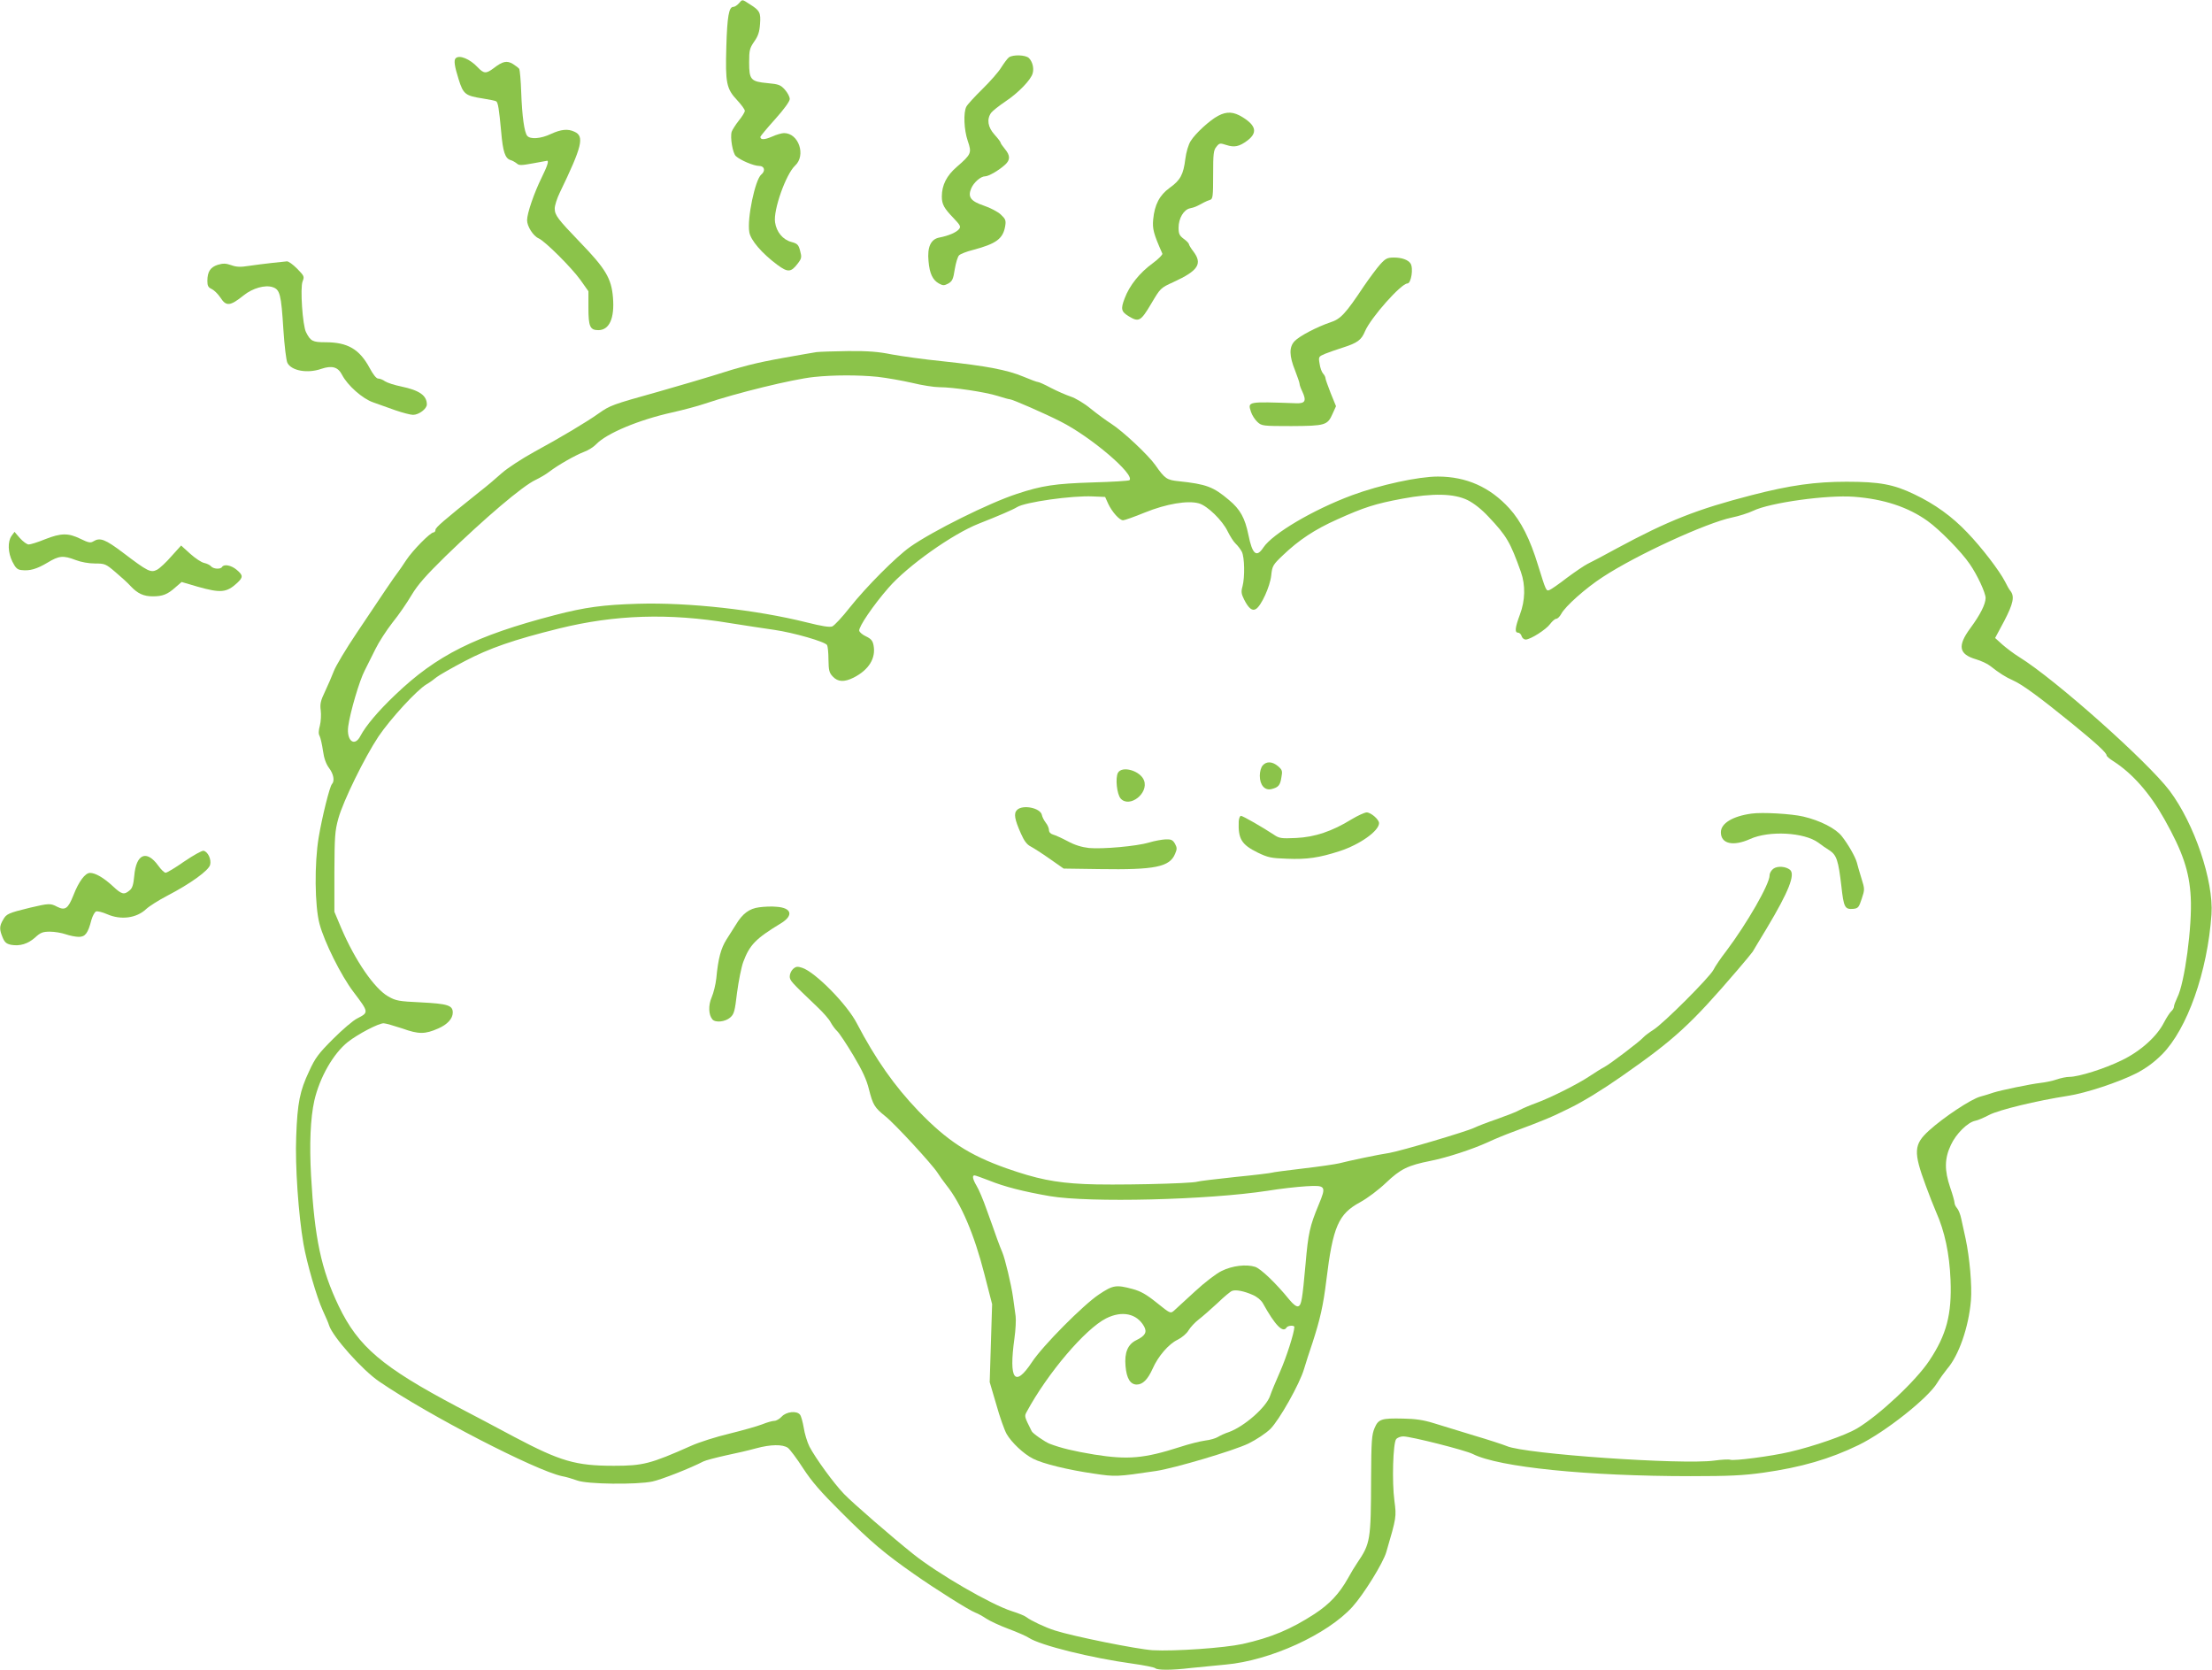 <?xml version="1.0" standalone="no"?>
<!DOCTYPE svg PUBLIC "-//W3C//DTD SVG 20010904//EN"
 "http://www.w3.org/TR/2001/REC-SVG-20010904/DTD/svg10.dtd">
<svg version="1.0" xmlns="http://www.w3.org/2000/svg"
 width="1280pt" height="966pt" viewBox="0 0 1280 966"
 preserveAspectRatio="xMidYMid meet">
<g transform="translate(0,966) scale(0.1,-0.1)"
fill="#8bc34a" stroke="none">
<path d="M4275 9640 c-10 -11 -24 -20 -32 -20 -25 0 -35 -55 -40 -230 -6 -210
0 -243 63 -310 24 -26 44 -53 44 -61 0 -8 -16 -34 -35 -57 -19 -24 -37 -53
-41 -64 -10 -33 6 -125 24 -141 26 -24 104 -57 135 -57 31 0 38 -29 12 -50
-35 -29 -83 -255 -69 -333 7 -46 73 -123 162 -189 61 -45 79 -44 118 7 23 30
24 37 14 74 -9 35 -16 42 -50 51 -50 13 -87 58 -95 114 -11 71 63 279 116 328
64 59 21 188 -64 188 -13 0 -45 -9 -71 -21 -42 -18 -66 -19 -66 -1 0 4 38 50
85 102 53 59 85 104 85 117 0 13 -13 37 -28 54 -25 28 -36 32 -100 38 -98 9
-107 20 -107 120 0 70 3 82 29 120 23 32 31 57 34 102 5 66 -1 78 -60 115 -45
29 -41 29 -63 4z"/>
<path d="M5838 9328 c-9 -7 -28 -33 -44 -58 -15 -25 -64 -81 -109 -125 -45
-44 -87 -90 -93 -102 -18 -34 -14 -134 8 -198 24 -70 21 -77 -64 -151 -58 -50
-86 -105 -86 -171 0 -45 13 -68 68 -125 39 -41 43 -49 32 -63 -16 -20 -62 -39
-113 -49 -51 -9 -72 -55 -64 -137 6 -71 24 -109 60 -129 24 -13 30 -13 55 0
23 14 28 25 37 83 6 36 17 73 25 80 8 8 44 22 80 31 136 36 175 65 187 140 5
31 1 40 -26 65 -17 16 -61 39 -97 51 -77 26 -95 50 -74 100 15 35 55 70 81 70
20 0 80 35 115 67 31 28 30 54 -1 91 -14 17 -25 33 -25 37 0 4 -16 25 -35 46
-39 43 -46 89 -20 126 8 11 46 41 83 66 74 49 149 126 158 164 8 30 -2 67 -22
87 -19 19 -93 21 -116 4z"/>
<path d="M2637 9323 c-12 -11 -7 -46 17 -122 27 -86 38 -95 141 -111 38 -6 72
-13 76 -16 11 -6 17 -46 29 -175 10 -118 23 -155 54 -165 12 -3 28 -13 37 -20
13 -12 27 -11 93 1 43 8 80 15 82 15 11 0 1 -31 -31 -96 -44 -89 -85 -208 -85
-248 0 -35 35 -91 67 -105 38 -17 192 -171 242 -241 l46 -65 0 -96 c0 -107 9
-129 57 -129 64 0 95 68 85 189 -9 111 -43 167 -192 321 -127 132 -145 155
-145 194 0 17 13 58 29 91 130 269 144 327 85 353 -38 18 -77 14 -136 -13 -59
-28 -119 -32 -137 -11 -17 20 -30 113 -35 253 -2 67 -8 127 -11 134 -4 6 -21
19 -37 29 -35 21 -59 16 -112 -25 -43 -32 -56 -32 -92 6 -45 48 -106 73 -127
52z"/>
<path d="M7049 8990 c-48 -25 -133 -103 -159 -146 -13 -20 -26 -64 -31 -104
-11 -90 -29 -123 -91 -167 -58 -42 -87 -97 -95 -183 -5 -54 2 -82 53 -197 3
-6 -23 -32 -57 -57 -74 -54 -133 -127 -161 -202 -24 -62 -20 -77 24 -104 58
-35 69 -29 129 72 54 91 54 92 129 126 144 66 170 106 115 178 -14 18 -25 37
-25 41 0 5 -13 19 -30 31 -25 19 -30 29 -30 65 0 54 30 105 67 112 27 6 34 9
78 33 11 6 28 13 38 16 15 5 17 21 17 145 0 121 2 142 19 162 17 22 21 22 58
10 46 -15 74 -9 120 25 60 45 53 86 -25 135 -53 33 -92 36 -143 9z"/>
<path d="M7987 8131 c-19 -21 -62 -79 -95 -127 -107 -161 -135 -190 -194 -209
-77 -26 -179 -79 -207 -109 -32 -34 -31 -85 3 -169 14 -36 26 -71 26 -77 0 -7
7 -27 16 -45 25 -54 17 -70 -36 -68 -282 10 -281 11 -261 -50 6 -19 23 -45 37
-58 25 -23 30 -24 197 -24 196 1 209 5 238 71 l20 44 -31 76 c-16 41 -30 80
-30 86 0 6 -6 19 -14 27 -8 9 -17 34 -20 57 -7 40 -6 41 31 57 21 8 67 25 103
36 85 27 108 44 129 95 34 79 209 276 245 276 22 0 36 89 18 116 -14 21 -51
34 -95 34 -39 0 -49 -5 -80 -39z"/>
<path d="M1575 8139 c-38 -4 -99 -12 -134 -17 -49 -8 -73 -7 -103 4 -32 11
-47 11 -78 2 -43 -14 -60 -40 -60 -94 0 -27 5 -37 25 -46 13 -6 36 -28 50 -49
34 -53 56 -51 136 13 51 41 123 61 166 47 43 -14 50 -40 63 -248 6 -91 16
-176 23 -190 23 -46 116 -63 196 -35 62 21 97 11 120 -34 32 -62 119 -139 181
-160 30 -11 88 -31 129 -46 41 -14 87 -26 101 -26 34 0 80 35 80 60 0 52 -43
82 -148 104 -40 8 -82 22 -94 30 -12 9 -30 16 -40 16 -10 0 -29 23 -49 61 -59
109 -127 149 -256 149 -73 0 -86 6 -112 58 -20 38 -35 258 -20 294 11 28 10
31 -32 74 -24 24 -50 43 -59 42 -8 -1 -46 -5 -85 -9z"/>
<path d="M4725 7623 c-16 -2 -104 -18 -195 -34 -156 -28 -235 -48 -410 -104
-41 -13 -181 -54 -310 -91 -269 -75 -279 -79 -346 -126 -67 -48 -223 -141
-374 -223 -69 -38 -152 -92 -185 -121 -33 -30 -91 -79 -130 -109 -209 -167
-255 -207 -255 -220 0 -8 -5 -15 -11 -15 -19 0 -121 -104 -158 -160 -20 -31
-42 -62 -48 -70 -7 -8 -38 -53 -70 -100 -31 -47 -107 -160 -169 -252 -62 -92
-121 -191 -132 -220 -11 -29 -34 -82 -51 -118 -26 -54 -30 -73 -25 -110 3 -25
1 -64 -5 -88 -8 -29 -9 -48 -1 -61 5 -11 14 -49 19 -85 6 -44 18 -76 35 -99
26 -34 34 -75 17 -93 -13 -13 -57 -189 -77 -309 -25 -150 -23 -396 5 -500 27
-103 125 -300 196 -393 90 -119 90 -119 22 -154 -23 -11 -86 -65 -139 -118
-85 -85 -104 -110 -139 -187 -54 -114 -68 -183 -75 -378 -7 -167 13 -453 42
-621 19 -110 77 -310 112 -386 16 -35 33 -73 36 -85 20 -65 193 -260 291 -326
285 -195 903 -514 1057 -547 24 -4 63 -16 88 -25 57 -22 344 -25 435 -6 52 11
220 77 295 116 14 7 72 22 130 35 58 12 136 30 175 41 85 23 153 24 184 3 12
-9 52 -62 88 -118 51 -78 101 -136 222 -256 171 -171 248 -236 421 -357 127
-89 318 -209 355 -223 14 -5 41 -20 62 -34 21 -14 79 -41 130 -60 51 -19 103
-42 116 -51 67 -44 362 -117 603 -150 65 -9 123 -21 129 -26 12 -12 96 -12
204 1 47 5 139 14 204 20 257 23 588 174 733 334 65 72 178 254 196 317 59
201 59 204 47 296 -15 111 -8 335 10 357 7 9 26 16 41 16 44 0 360 -80 403
-102 150 -76 661 -128 1260 -128 224 0 305 4 420 20 220 31 385 79 552 160
154 75 403 272 455 360 14 23 40 59 57 80 68 78 125 242 138 396 7 85 -7 246
-31 359 -9 39 -20 90 -25 114 -5 25 -16 52 -24 61 -8 9 -15 23 -15 32 0 8 -11
48 -25 88 -34 100 -33 168 4 246 30 65 97 131 141 140 14 2 50 18 81 34 55 29
274 82 454 110 106 16 295 79 398 131 57 30 102 63 148 109 146 147 263 478
286 810 13 194 -99 524 -242 715 -128 169 -662 645 -871 774 -31 19 -74 52
-97 72 l-42 38 53 99 c52 100 61 142 35 174 -6 7 -20 31 -31 54 -32 62 -134
196 -218 283 -87 92 -188 165 -306 221 -120 58 -202 73 -393 73 -180 0 -326
-20 -550 -78 -314 -81 -482 -147 -780 -308 -71 -39 -147 -79 -168 -89 -20 -10
-74 -47 -120 -81 -45 -35 -90 -66 -100 -70 -20 -8 -20 -8 -67 143 -46 151 -98
254 -166 329 -112 123 -249 184 -414 184 -112 0 -334 -48 -496 -108 -226 -84
-459 -222 -513 -302 -40 -61 -64 -41 -87 73 -20 97 -47 147 -112 201 -91 77
-131 92 -291 109 -69 7 -80 14 -136 94 -40 57 -187 195 -254 238 -30 19 -84
59 -120 88 -36 30 -88 61 -116 70 -27 9 -79 32 -114 50 -35 19 -69 34 -75 34
-6 0 -44 14 -84 31 -93 39 -215 62 -467 89 -110 11 -244 30 -297 40 -74 15
-133 20 -250 19 -84 -1 -166 -4 -183 -6z m353 -143 c53 -6 143 -22 200 -35 57
-14 128 -25 157 -25 80 0 266 -28 336 -50 34 -11 67 -20 73 -20 14 0 204 -83
292 -128 177 -89 432 -307 400 -340 -4 -4 -101 -10 -214 -13 -217 -7 -292 -18
-437 -66 -160 -52 -490 -216 -620 -308 -81 -58 -251 -228 -348 -350 -43 -55
-89 -104 -101 -109 -16 -6 -59 1 -147 23 -292 73 -685 117 -979 108 -200 -6
-305 -20 -481 -66 -457 -119 -682 -231 -922 -461 -101 -96 -170 -179 -201
-237 -34 -67 -82 -29 -71 55 11 81 65 265 95 322 15 30 44 87 63 126 19 39 63
107 98 152 36 44 85 116 111 160 36 60 82 112 195 223 228 221 447 408 523
443 25 12 61 33 80 48 50 38 148 94 200 114 25 9 56 29 70 44 60 63 246 141
440 184 63 14 149 37 190 51 180 61 506 141 630 154 112 12 259 12 368 1z
m3414 -713 c36 -18 80 -52 121 -96 106 -112 126 -147 188 -320 27 -77 25 -165
-6 -247 -28 -75 -31 -104 -11 -104 8 0 18 -9 21 -20 3 -11 14 -20 23 -20 28 0
119 58 142 90 12 16 28 30 35 30 8 0 21 13 29 28 23 44 142 150 241 214 197
129 599 313 747 344 40 8 96 26 123 39 97 47 429 93 584 81 171 -13 312 -59
425 -140 69 -49 196 -178 244 -249 44 -63 92 -167 92 -197 -1 -36 -30 -95 -89
-175 -75 -102 -66 -150 33 -179 30 -9 67 -26 83 -39 52 -41 88 -64 133 -84 52
-23 152 -96 339 -248 141 -115 201 -170 201 -185 0 -5 17 -20 38 -33 110 -70
212 -185 297 -337 106 -189 144 -301 152 -451 9 -165 -35 -497 -78 -580 -10
-21 -19 -45 -19 -52 0 -8 -7 -20 -16 -28 -8 -7 -27 -36 -41 -63 -41 -82 -137
-168 -245 -220 -100 -49 -250 -96 -303 -96 -18 0 -51 -7 -74 -15 -23 -8 -65
-17 -94 -20 -60 -7 -228 -42 -272 -56 -16 -6 -50 -16 -75 -23 -54 -14 -213
-120 -297 -196 -89 -81 -92 -123 -19 -320 19 -52 46 -121 60 -153 49 -110 77
-240 83 -392 8 -199 -23 -317 -123 -467 -77 -116 -288 -314 -418 -392 -65 -39
-252 -104 -391 -136 -107 -25 -323 -53 -343 -45 -8 3 -50 1 -93 -5 -185 -25
-1096 38 -1200 84 -19 8 -104 36 -189 61 -85 26 -191 58 -235 72 -58 18 -106
25 -175 26 -127 3 -144 -3 -166 -55 -16 -38 -19 -73 -20 -288 -1 -364 -4 -379
-81 -493 -12 -17 -36 -57 -53 -88 -50 -89 -106 -149 -193 -206 -137 -89 -251
-137 -417 -174 -106 -23 -394 -43 -520 -36 -92 6 -459 80 -565 114 -55 17
-141 58 -165 77 -8 7 -46 23 -85 35 -122 39 -427 216 -570 330 -125 100 -349
294 -401 348 -59 61 -165 207 -200 274 -13 26 -28 75 -33 109 -6 34 -15 68
-22 76 -19 24 -79 17 -105 -11 -13 -14 -32 -25 -43 -25 -11 0 -43 -9 -70 -20
-28 -11 -113 -35 -190 -54 -76 -18 -177 -50 -223 -71 -234 -104 -277 -115
-446 -115 -221 0 -309 26 -576 167 -99 53 -248 132 -331 175 -433 229 -572
347 -685 582 -102 213 -140 394 -160 754 -10 182 -4 332 19 435 31 134 109
271 194 339 59 46 177 108 207 108 11 0 59 -14 108 -30 95 -34 131 -34 208 0
53 23 84 57 84 92 0 42 -29 51 -185 59 -127 6 -144 9 -188 34 -81 46 -192 208
-272 395 l-40 95 0 230 c1 206 3 238 23 310 28 101 151 352 232 474 69 102
221 268 278 302 21 12 46 31 58 41 12 10 85 52 163 93 143 75 280 123 546 189
324 80 637 90 990 31 83 -13 198 -31 256 -39 110 -16 293 -68 305 -88 4 -7 8
-44 8 -84 1 -62 4 -76 25 -98 30 -32 67 -33 121 -6 88 45 129 112 115 186 -5
27 -14 38 -43 52 -20 9 -38 24 -40 33 -4 22 80 146 169 248 110 127 371 312
524 372 112 44 198 81 220 95 45 29 319 68 440 62 l70 -3 18 -40 c23 -48 65
-95 86 -95 8 0 65 20 126 45 123 50 248 71 312 53 49 -13 137 -99 167 -162 14
-28 34 -60 46 -71 12 -11 28 -32 36 -47 16 -32 18 -146 4 -200 -9 -31 -7 -44
9 -76 26 -52 48 -69 69 -55 30 18 81 129 88 193 6 56 9 62 68 118 92 88 184
149 314 207 155 70 221 91 377 120 178 33 298 30 377 -8z"/>
<path d="M7307 5232 c-10 -11 -17 -36 -17 -60 0 -54 29 -87 68 -77 40 10 50
22 57 68 7 36 5 43 -19 64 -33 28 -67 30 -89 5z"/>
<path d="M6469 5189 c-16 -31 -6 -124 16 -149 51 -56 163 30 135 105 -21 56
-127 87 -151 44z"/>
<path d="M5885 4974 c-20 -20 -14 -54 23 -137 18 -41 34 -63 56 -74 17 -9 67
-41 111 -72 l80 -56 209 -3 c319 -5 405 12 436 89 12 27 11 36 -1 58 -13 22
-22 26 -54 25 -22 -1 -65 -9 -95 -18 -73 -22 -270 -39 -348 -32 -43 5 -83 17
-125 40 -34 18 -72 35 -84 38 -14 4 -23 14 -23 26 0 10 -8 30 -19 43 -10 13
-20 33 -22 44 -8 41 -111 62 -144 29z"/>
<path d="M7821 4920 c-112 -69 -212 -103 -321 -108 -87 -4 -98 -2 -130 20 -62
41 -178 108 -189 108 -6 0 -12 -15 -13 -32 -4 -101 16 -134 109 -180 60 -29
78 -33 171 -36 114 -5 187 6 304 44 117 38 228 117 228 162 0 21 -47 62 -72
62 -13 -1 -52 -19 -87 -40z"/>
<path d="M10135 4953 c-110 -15 -177 -57 -177 -108 0 -67 71 -83 169 -39 110
50 313 39 395 -21 18 -14 47 -34 65 -45 41 -27 51 -59 68 -204 14 -127 20
-138 70 -134 27 3 32 9 48 58 18 54 18 56 -2 120 -11 36 -23 76 -26 90 -9 33
-50 105 -87 152 -35 45 -125 91 -223 114 -68 16 -238 26 -300 17z"/>
<path d="M10263 4635 c-13 -9 -23 -26 -23 -39 0 -51 -130 -277 -250 -437 -32
-41 -66 -91 -75 -110 -23 -44 -286 -307 -345 -345 -25 -16 -52 -36 -60 -45
-23 -26 -194 -155 -226 -172 -16 -8 -54 -32 -84 -52 -70 -47 -226 -125 -310
-156 -36 -13 -78 -31 -95 -40 -16 -10 -76 -33 -132 -53 -56 -19 -115 -42 -131
-50 -41 -21 -427 -135 -492 -146 -62 -9 -237 -46 -290 -60 -20 -5 -114 -19
-209 -30 -95 -11 -176 -22 -180 -24 -3 -2 -98 -14 -211 -25 -113 -12 -212 -24
-220 -27 -32 -12 -503 -22 -655 -14 -171 8 -277 30 -451 91 -217 77 -342 158
-510 332 -139 145 -247 299 -356 507 -56 109 -240 296 -316 321 -28 9 -36 8
-53 -7 -10 -9 -19 -28 -19 -42 0 -25 6 -31 159 -177 35 -33 70 -73 78 -90 9
-16 25 -39 37 -50 12 -11 54 -74 94 -141 52 -87 77 -141 90 -195 23 -91 33
-107 94 -156 53 -41 274 -281 304 -329 10 -16 32 -47 50 -70 86 -107 162 -287
220 -514 l45 -175 -7 -225 -7 -226 38 -129 c20 -72 47 -148 60 -171 29 -50 99
-116 153 -143 56 -29 204 -65 350 -86 127 -19 133 -19 362 15 106 16 448 117
535 159 46 23 99 58 126 84 52 52 170 261 195 347 9 30 31 100 50 155 43 133
61 211 79 358 38 312 70 384 196 452 42 23 106 71 149 112 84 80 127 101 258
127 99 20 242 67 332 108 36 17 99 43 140 58 185 69 222 84 337 141 72 35 191
108 295 181 310 216 402 301 673 617 44 51 83 99 87 105 3 6 41 68 83 138 125
209 165 309 133 336 -25 20 -72 23 -95 7z m-4541 -1804 c91 -37 203 -65 353
-91 230 -39 914 -22 1260 31 72 12 172 23 222 26 115 7 119 2 74 -106 -52
-125 -61 -167 -76 -341 -19 -210 -24 -240 -42 -247 -10 -4 -28 9 -52 38 -77
95 -165 179 -198 190 -51 16 -132 7 -194 -24 -30 -14 -99 -67 -155 -119 -55
-51 -110 -101 -121 -111 -20 -17 -22 -16 -99 46 -61 49 -93 67 -141 80 -94 25
-112 23 -194 -32 -89 -59 -326 -297 -388 -392 -99 -149 -134 -101 -101 137 7
50 10 108 7 130 -3 21 -10 71 -15 109 -10 73 -47 226 -62 260 -5 11 -19 47
-31 80 -11 33 -38 107 -59 165 -20 58 -47 121 -59 140 -22 37 -27 60 -12 60 5
0 42 -13 83 -29z m1526 -662 c26 -11 49 -30 60 -49 71 -128 116 -174 137 -140
7 12 45 14 45 3 -1 -35 -47 -178 -83 -259 -24 -54 -50 -117 -57 -138 -21 -66
-150 -179 -239 -211 -22 -7 -50 -20 -63 -28 -13 -8 -46 -18 -74 -21 -29 -4
-94 -20 -145 -37 -209 -67 -302 -75 -497 -44 -120 20 -191 37 -257 62 -27 10
-99 60 -105 73 -43 86 -43 86 -29 112 121 224 339 480 460 541 92 46 177 28
219 -46 19 -34 7 -55 -44 -80 -50 -24 -70 -72 -63 -150 6 -72 28 -107 65 -107
35 0 64 30 92 92 31 71 93 143 144 167 26 13 53 36 64 55 11 18 37 46 58 62
21 16 70 59 109 95 38 37 77 69 85 71 21 8 68 -1 118 -23z"/>
<path d="M4393 4411 c-57 -7 -97 -37 -135 -101 -12 -19 -36 -57 -54 -85 -32
-51 -48 -108 -59 -225 -4 -36 -16 -85 -27 -110 -20 -46 -18 -101 4 -127 17
-21 74 -15 103 10 23 20 27 35 40 144 9 68 25 148 36 178 37 99 72 135 219
224 73 45 61 89 -26 95 -27 3 -72 1 -101 -3z"/>
<path d="M67 6560 c-24 -34 -21 -98 5 -150 18 -36 29 -46 52 -48 48 -6 89 6
151 43 66 40 90 43 163 15 31 -12 76 -20 112 -20 56 0 62 -2 117 -49 32 -27
72 -63 88 -81 41 -44 76 -60 129 -60 57 0 85 11 130 51 l37 32 92 -27 c135
-38 168 -35 230 22 35 33 34 44 -4 76 -31 26 -73 34 -84 16 -9 -15 -51 -12
-64 4 -6 7 -24 16 -39 19 -16 3 -52 27 -81 53 l-53 48 -56 -62 c-30 -35 -68
-70 -83 -78 -37 -19 -54 -10 -195 97 -106 80 -135 91 -174 67 -16 -10 -28 -8
-75 15 -70 34 -111 34 -205 -3 -41 -17 -84 -30 -94 -30 -10 0 -33 17 -51 37
l-31 36 -17 -23z"/>
<path d="M1066 4676 c-53 -37 -101 -66 -108 -65 -7 0 -27 19 -43 42 -67 92
-127 67 -138 -59 -5 -53 -11 -73 -28 -86 -31 -26 -45 -23 -97 26 -52 48 -100
76 -131 76 -28 0 -65 -49 -96 -129 -31 -78 -48 -90 -94 -67 -39 21 -49 20
-156 -5 -127 -31 -138 -36 -157 -70 -22 -37 -22 -56 -3 -102 12 -29 22 -37 49
-43 51 -9 97 5 139 42 31 29 45 34 86 34 27 0 68 -7 91 -15 23 -8 58 -15 76
-15 37 0 53 20 73 98 7 24 19 46 27 49 8 3 37 -4 64 -16 80 -35 170 -23 226
30 17 16 72 51 122 77 133 69 240 146 248 179 8 31 -13 76 -38 81 -9 2 -59
-26 -112 -62z"/>
</g>
</svg>
